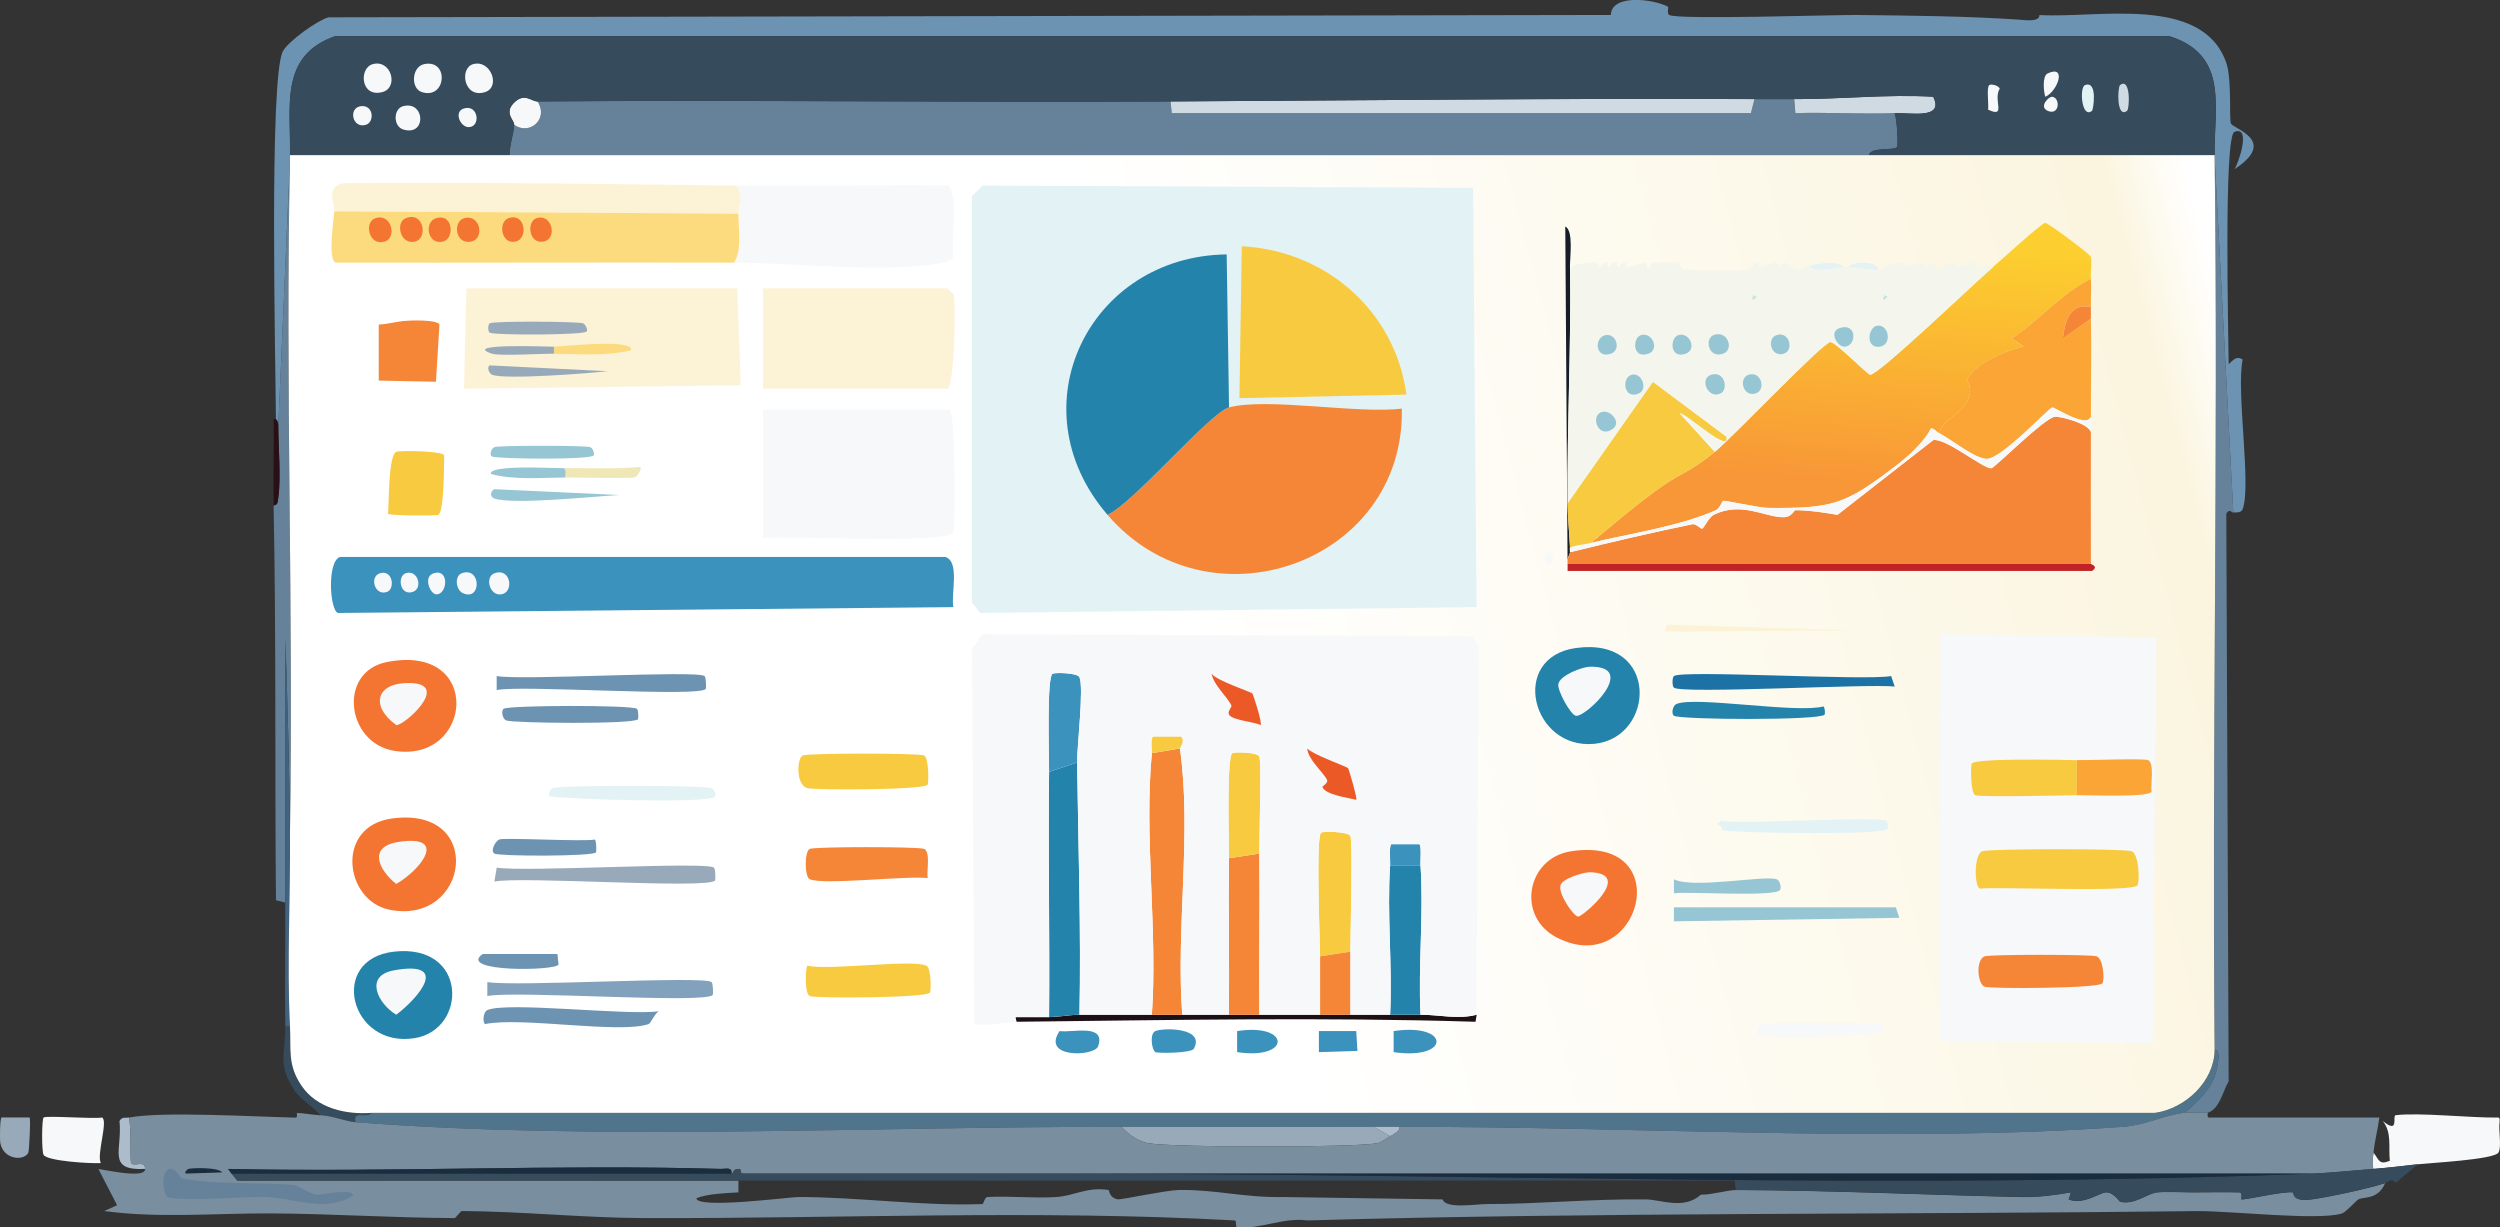 <?xml version="1.0" encoding="UTF-8"?>
<svg id="Layer_2" data-name="Layer 2" xmlns="http://www.w3.org/2000/svg" xmlns:xlink="http://www.w3.org/1999/xlink" viewBox="0 0 497.71 244.37">
  <rect x="0" y="0" width="497.71" height="244.37" fill="#333333" stroke="none"/>
  <defs>
    <style>
      .cls-1 {
        fill: #fcf3d7;
      }

      .cls-2 {
        fill: #3b92bc;
      }

      .cls-3 {
        fill: #faa535;
      }

      .cls-4 {
        fill: url(#linear-gradient-2);
      }

      .cls-5 {
        fill: #f7f8fa;
      }

      .cls-6 {
        fill: #f0e7b7;
      }

      .cls-7 {
        fill: #82a1bc;
      }

      .cls-8 {
        fill: #141d28;
      }

      .cls-9 {
        fill: #98aab9;
      }

      .cls-10 {
        fill: #1c72a4;
      }

      .cls-11 {
        fill: #1c1014;
      }

      .cls-12 {
        fill: #6d93b3;
      }

      .cls-13 {
        fill: #281016;
      }

      .cls-14 {
        fill: #cfdae3;
      }

      .cls-15 {
        fill: #f4f5ec;
      }

      .cls-16 {
        fill: #364b5c;
      }

      .cls-17 {
        fill: #f58637;
      }

      .cls-18 {
        fill: #f47531;
      }

      .cls-19 {
        fill: #c4e4e6;
      }

      .cls-20 {
        fill: #e3f2f4;
      }

      .cls-21 {
        fill: #acbccb;
      }

      .cls-22 {
        fill: #2483aa;
      }

      .cls-23 {
        fill: #f8ca40;
      }

      .cls-24 {
        fill: #1a2d3e;
      }

      .cls-25 {
        fill: #96c5d3;
      }

      .cls-26 {
        fill: #65829a;
      }

      .cls-27 {
        fill: #798e9f;
      }

      .cls-28 {
        fill: #fcdb7f;
      }

      .cls-29 {
        fill: #3f6380;
      }

      .cls-30 {
        fill: #eb5927;
      }

      .cls-31 {
        fill: #c02226;
      }

      .cls-32 {
        fill: url(#linear-gradient);
      }

      .cls-33 {
        fill: #51748d;
      }
    </style>
    <linearGradient id="linear-gradient" x1="445.74" y1="72.77" x2="54.16" y2="176.28" gradientUnits="userSpaceOnUse">
      <stop offset="0" stop-color="#fff"/>
      <stop offset=".04" stop-color="#fbf5df"/>
      <stop offset=".53" stop-color="#fff"/>
    </linearGradient>
    <linearGradient id="linear-gradient-2" x1="368.96" y1="48.22" x2="365.49" y2="95.53" gradientUnits="userSpaceOnUse">
      <stop offset="0" stop-color="#fcce2f"/>
      <stop offset="1" stop-color="#f89737"/>
    </linearGradient>
  </defs>
  <g id="Layer_1-2" data-name="Layer 1">
    <g id="Generative_Object" data-name="Generative Object">
      <path class="cls-26" d="M57.73,31.82c-.96,44.59.72,89.32,0,133.92-.12-12.89-.49-25.94-.93-38.83.08,17.59-.1,35.19,0,52.78l-1.86-.47c-.24-26.2.06-52.39-.47-78.59.91-.17.79-.74.93-1.63.56-3.67.01-10.17,0-14.18l2.33-53.01Z"/>
      <path class="cls-26" d="M444.62,102.04c-.22.14-.76-.94-1.4.23l.47,113c-1.16,1.95-1.75,5.47-4.19,6.28-1.05,0-4.08-.05-4.65,0,2.45-1.99,4.84-4.25,6.05-7.21.1-.25,1.66-5.45,0-5.35-.56-59.19.74-118.45,0-177.63l3.72,70.68Z"/>
      <path class="cls-13" d="M55.41,84.83c.01,4.02.56,10.51,0,14.18-.14.89-.02,1.46-.93,1.63-.11-5.72.08-11.48,0-17.21h.47c0,.07.46.07.47,1.4Z"/>
      <path class="cls-16" d="M57.73,204.34c.24,4.64-.55,7.67,2.33,11.86,3.06,4.46,8.82,5.75,13.95,5.35-1.17,1.25-3.75-.66-3.26,1.86-1.98-.15-4.39-1.24-6.98-1.4-1.36-1.58-3.98-3.18-5.12-4.88-3.52-5.28-1.77-7.31-1.86-12.79h.93Z"/>
      <g>
        <path class="cls-5" d="M8.67,222.48c.6-.43,9.96.32,11.63,0,1.3.53-1.12,7.41-.23,9.07-2.04.13-10.64-.39-11.39-1.63-.42-.7-.36-7.18,0-7.44Z"/>
        <path class="cls-9" d="M5.65,229.45c-.76,1.7-4.91,1.53-5.58-1.86-.13-.65-.09-4.88.23-5.12h5.58c.28.2-.09,6.66-.23,6.98Z"/>
        <path class="cls-21" d="M25.65,222.48c.53,1.39.21,8.69.47,9.07.55.81,2.74-.7,2.79,1.16-7.75.4-4.52-3.72-5.12-9.53.56-.94,1.15-.56,1.86-.7Z"/>
        <path class="cls-5" d="M497.63,223.41c-.26,1.47.46,4.93-.23,6.05-.87,1.41-13.62,2.05-16.04,2.33-2.94.33-5.87.7-8.84.93-.34-.9-.1-2.27,0-3.26,1.1,1.37,1.05,2.56,3.26,1.63-.31-2.83.45-5.55-1.4-7.91,3.37,2.73,1.83-1.07,2.56-1.16,4.69-.58,14.87.55,20.46.47.38,0,.18.93.23.93Z"/>
        <path class="cls-33" d="M434.86,221.55c-3.68.32-7.58,2.45-12.32,2.79-45.03,3.26-97.96-.11-143.92,0-1.7,0-3.42,0-5.12,0-16.73.04-33.49.04-50.22,0-49.4-.11-103.88,2.85-152.52-.93-.49-2.52,2.08-.61,3.26-1.86h355.04c6-.86,11.78-6.2,11.86-12.56,1.66-.1.1,5.1,0,5.35-1.2,2.96-3.59,5.22-6.05,7.21Z"/>
        <path class="cls-9" d="M273.5,224.34l3.26,1.86c-.66.39-1.79,1.26-2.56,1.4-4.98.89-40.51.87-45.57,0-2.04-.35-3.99-1.73-5.35-3.26,16.73.04,33.49.04,50.22,0Z"/>
        <g>
          <path class="cls-27" d="M63.78,222.01c2.59.16,5,1.24,6.98,1.4,48.64,3.78,103.13.82,152.52.93,1.36,1.53,3.31,2.9,5.35,3.26,5.06.87,40.59.89,45.57,0,.77-.14,1.9-1.01,2.56-1.4.62-.36,2-1,1.86-1.86,45.96-.11,98.89,3.26,143.92,0,4.74-.34,8.64-2.47,12.32-2.79.57-.05,3.6,0,4.65,0,.05,0-.15.93.23.93,11.32-.03,22.63.03,33.95,0-.3,2.39-.92,4.56-1.16,6.98-.1.99-.34,2.35,0,3.26-3.94.3-8.94.81-12.09.93H147.94c-.71,0-.34-.93-.7-.93-1.69,0-.94.93-1.63.93.2-1.4-1.24-.91-2.09-.93-32.65-.95-65.45.71-98.12,0l.7.93,1.16,1.4c33.22.02,66.51-.04,99.75,0v2.33c-2.54.16-6.04.26-8.37,1.16,0,2.21,18.61-.23,20.23-.23,12.01-.02,24.89,1.86,36.74,1.4.16,0,.46-1.37.93-1.4,4.6-.25,9.12.29,13.72,0,3.64-.23,6.09-2.07,10.46-1.4.13.02.05,1.58,1.86,1.86.61.1,9.57-1.82,12.09-1.86,7.4-.12,12.94,1.54,20.69,1.4l31.85.47c.58,1.96,6.55.93,8.84.93,9.76.02,21.15-1.06,31.62-.93,2.98.04,7.56,2.12,10.93-.93,2.37,0,5.39-.94,6.98-.93,19.03.07,37.86.98,56.96,1.4,3.23.07,6.58-.38,9.77-.93l-.47,1.4c2.88,1.19,6.17-1.36,7.44-1.4,1.54-.04,2.63,1.82,2.79,1.86,2.94.71,5.43-1.69,7.44-1.86s5.07,0,6.98,0c3.06-.01,6.25-.06,9.3,0,.83.02.29,1.33.47,1.4.49.17,8.35-1.66,10.23-1.4.23.03-.34,1.96,3.72,1.4,3.49-.49,11.04-2.07,14.65-3.26-1.5,3.41-4.15,2.63-5.35,3.26-.42.22-2.47,2.54-3.26,2.79-4.64,1.48-22.4-.54-28.83-.47-59.13.72-119.97.22-177.17,1.86-4.65-.66-9.42,1.77-13.95,1.4-.43-.04-.04-1.37-.47-1.4-39.47-2.17-79.14-.34-117.65-.47-11.95-.04-24.58-1.36-36.27-1.4-.19,0-1.2,1.4-1.4,1.4-12.04-.04-24.71-.88-36.74-.93-11.02-.05-22.04,1-33.02-.47l2.56-1.16-3.72-7.21c1.42.16,9.35,2,9.3,0-.05-1.86-2.24-.36-2.79-1.16-.25-.38.06-7.68-.47-9.07,6.52-1.3,25.5-.15,33.25,0,.38,0,.18-.93.23-.93,1.12.02,3.2.38,4.65.47Z"/>
          <g>
            <path class="cls-16" d="M481.36,231.78l-4.42,3.72c-.79-1.02-1.36-.24-2.09,0-3.61,1.18-11.16,2.77-14.65,3.26-4.06.57-3.49-1.36-3.72-1.4-1.88-.27-9.74,1.57-10.23,1.4-.17-.06.36-1.38-.47-1.4-3.05-.06-6.24-.01-9.3,0-1.9,0-4.98-.17-6.98,0s-4.5,2.57-7.44,1.86c-.16-.04-1.25-1.9-2.79-1.86-1.27.03-4.57,2.58-7.44,1.4l.47-1.4c-3.19.55-6.54,1-9.77.93-19.1-.42-37.94-1.33-56.96-1.4l-.23-1.86c-66.1-.03-132.24.08-198.33,0-33.24-.04-66.53.02-99.75,0l-1.16-1.4h99.51c.69,0-.06-.93,1.63-.93.36,0,0,.93.7.93,20.45,0,40.93,0,61.38,0h.47c82.44,0,168.68,3.19,250.64,0,3.15-.12,8.15-.63,12.09-.93,2.96-.23,5.89-.6,8.84-.93Z"/>
            <path class="cls-26" d="M33.78,232.71c1.34-.19,2.18,1.83,2.33,1.86,7.15,1.42,15.64.68,22.79,1.4.23.02,2.59,1.67,4.19,1.86.83.1,7.22-1.39,7.21.23-5.88,3.44-11.34.4-17.9.23-3.2-.08-17.16.98-19.07,0-.84-.44-1.4-5.31.47-5.58Z"/>
            <g>
              <path class="cls-24" d="M460.43,233.64c-81.97,3.19-168.2,0-250.64,0h250.64Z"/>
              <path class="cls-24" d="M145.62,233.64H46.11l-.7-.93c32.67.71,65.47-.95,98.12,0,.85.02,2.3-.47,2.09.93Z"/>
              <path class="cls-24" d="M209.33,233.64c-20.45,0-40.93,0-61.38,0h61.38Z"/>
              <path class="cls-24" d="M37.5,232.71c.69-.22,6.03-.36,6.74.7l-7.21.23c-.46-.23.32-.88.47-.93Z"/>
            </g>
          </g>
        </g>
        <path class="cls-21" d="M278.61,224.34c.14.86-1.24,1.5-1.86,1.86l-3.26-1.86c1.7,0,3.42,0,5.12,0Z"/>
      </g>
      <path class="cls-29" d="M57.73,165.75c.12,12.66-.64,26.05,0,38.6h-.93c-.14-8.2.05-16.44,0-24.65-.1-17.59.08-35.19,0-52.78.44,12.88.81,25.94.93,38.83Z"/>
      <g>
        <path class="cls-12" d="M370.22,2.99c10.52.12,21.35.22,31.85.93.81.05,4.02.56,3.95-.93,11.37.71,32.48-4.14,37.2,9.53,1.14,3.29.53,11.33.93,12.09.57,1.09,9.4,3.39.7,9.07.63-.79,3.48-8.71,0-7.44-2.18.79-1.19,41.12-1.16,46.27.85-.74,1.49-1.76,2.79-.93-1.34,6.14,1.77,25.14,0,29.76-.37.97-1.67.57-1.86.7l-3.72-70.68c0-.15,0-.31,0-.47-.12-9.63,2.87-19.98-9.07-23.72H66.8c-11.33,3.91-8.83,14.17-9.07,23.72,0,.31,0,.62,0,.93l-2.33,53.01c0-1.33-.46-1.32-.47-1.4-.05-10.54-1.4-68.15,1.4-73.24,1.1-2,6.83-6.14,9.07-6.74l255.29-.47c.16-4.31,8.71-3.12,11.39-1.63.15.08-.27,1.31.23,1.63,1.61,1,33-.06,37.9,0Z"/>
        <path class="cls-26" d="M357.2,19.73l.23,2.79c6.57-.19,13.2.25,19.76,0,.44,1.03.76,6.32.47,6.74-.54.78-5.31-.08-5.58,1.63H101.44c-.03-1.89.84-4.25.93-6.05,3.11,2.19,6.91-1.22,4.65-4.65,41.99-.32,84.02.23,126.02,0l.23,2.33h115.32l.7-2.79c2.61.01,5.29-.01,7.91,0Z"/>
        <path class="cls-14" d="M349.29,19.73l-.7,2.79h-115.32l-.23-2.33c37.88-.21,77.58-.64,116.25-.47Z"/>
        <path class="cls-14" d="M377.19,22.52c-6.56.25-13.19-.19-19.76,0l-.23-2.79c9.15.05,18.47-1,27.67-.47,2.3,4.58-4.62,3.14-7.67,3.26Z"/>
        <path class="cls-5" d="M107.02,20.2c2.26,3.43-1.54,6.84-4.65,4.65.05-.97-2.28-2.44.23-4.65,1.96-1.67,3.23,0,4.42,0Z"/>
        <g>
          <path class="cls-16" d="M440.9,30.89h-68.82c.27-1.71,5.04-.84,5.58-1.63.3-.43-.02-5.72-.47-6.74,3.06-.12,9.97,1.32,7.67-3.26-9.2-.54-18.52.52-27.67.47-2.61-.01-5.29.01-7.91,0-38.67-.17-78.37.25-116.25.47-41.99.23-84.03-.32-126.02,0-1.18,0-2.46-1.67-4.42,0-2.51,2.21-.18,3.68-.23,4.65-.09,1.8-.96,4.15-.93,6.05h-43.71c.23-9.54-2.26-19.8,9.07-23.72h365.03c11.93,3.74,8.95,14.09,9.07,23.72Z"/>
          <g>
            <path class="cls-5" d="M84.47,12.76c5-1,4.39,7.11-.47,5.58-2.31-.72-2.05-5.08.47-5.58Z"/>
            <path class="cls-5" d="M94.23,12.76c3.47-.93,5.52,4.57,2.33,5.58-4.25,1.34-5.17-4.82-2.33-5.58Z"/>
            <path class="cls-5" d="M74.24,12.76c3.7-.96,5.19,4.72,1.86,5.58-4.36,1.13-4.68-4.85-1.86-5.58Z"/>
            <path class="cls-5" d="M80.28,21.13c4.35-1.12,4.7,6.08,0,4.65-2.04-.62-2-4.14,0-4.65Z"/>
            <path class="cls-5" d="M71.91,21.13c2.48-.25,2.69,3.18.93,3.72-2.71.83-3.59-3.45-.93-3.72Z"/>
            <path class="cls-20" d="M415.09,16.94c2.59-.98,1.65,4.91,1.4,5.12-2.08,1.7-2.56-4.67-1.4-5.12Z"/>
            <path class="cls-5" d="M92.37,21.59c2.88-.87,3.41,3.69.93,3.72-1.64.02-3.05-3.08-.93-3.72Z"/>
            <path class="cls-5" d="M396.03,16.94c.34-.28,1.87.07,2.09.7-1.42,2.28,1.44,5.95-2.33,4.19.18-.98-.35-4.41.23-4.88Z"/>
            <path class="cls-5" d="M407.65,14.62c3.89-1.82,2.01,3.58-.47,4.65-.32-1.02-.64-4.13.47-4.65Z"/>
            <path class="cls-14" d="M422.07,16.94c2.14-1.66,1.91,4.71,1.4,5.12-2.14,1.66-1.91-4.71-1.4-5.12Z"/>
            <path class="cls-5" d="M408.58,19.27c1.66.23,1.44,3.84-.93,2.79-1.8-.8.22-2.89.93-2.79Z"/>
          </g>
        </g>
      </g>
      <g>
        <path class="cls-32" d="M101.44,30.89h339.46c0,.15,0,.31,0,.47.74,59.18-.56,118.44,0,177.63-.07,6.35-5.86,11.7-11.86,12.56H74.01c-5.13.4-10.89-.89-13.95-5.35-2.87-4.19-2.09-7.22-2.33-11.86-.64-12.54.12-25.93,0-38.6.72-44.6-.96-89.33,0-133.92,0-.31,0-.62,0-.93h43.71Z"/>
        <g>
          <g>
            <path class="cls-2" d="M67.73,110.87h120.44c3,.91,1.11,7.28,1.63,10l-122.53,1.16c-1.67-.63-2.17-10.43.47-11.16Z"/>
            <g>
              <path class="cls-5" d="M91.91,114.13c3.91-1.46,4,5.68.23,3.95-1.41-.65-1.69-3.41-.23-3.95Z"/>
              <path class="cls-5" d="M98.42,114.13c3.28-1.23,3.99,3.79,1.4,4.19-2.39.36-3.33-3.46-1.4-4.19Z"/>
              <path class="cls-5" d="M86.33,114.13c3.27-1.01,2.71,4.38.47,4.19-1.17-.1-2.62-3.52-.47-4.19Z"/>
              <path class="cls-5" d="M80.75,114.13c2.47-.85,3.53,3.06,1.4,3.72-2.58.8-3.08-3.14-1.4-3.72Z"/>
              <path class="cls-5" d="M75.63,114.13c2.58-.8,3.08,3.14,1.4,3.72-2.47.85-3.53-3.06-1.4-3.72Z"/>
            </g>
          </g>
          <g>
            <path class="cls-5" d="M151.9,81.58h37.2c1.08.56,1.13,23.27.7,24.41-.93,2.45-33.37.54-37.9,1.16v-25.58Z"/>
            <path class="cls-1" d="M151.9,57.4h36.74c.25.38,1.04.85,1.16,1.16.61,1.58.19,18.29-1.16,18.83h-36.74v-20Z"/>
            <path class="cls-17" d="M80.28,63.91c1.13-.12,6.74-.35,7.21.7l-.7,11.39-11.39-.23v-11.16c1.61-.05,3.33-.53,4.88-.7Z"/>
            <g>
              <path class="cls-23" d="M78.89,89.95c.71-.3,9.13-.2,9.53.7,0,1.61,0,11.35-1.16,11.86-.46.2-9.71.18-10-.23.18-2.02.04-11.65,1.63-12.32Z"/>
              <path class="cls-25" d="M98.42,97.39l24.88,1.16c-4.85.25-21.17,1.99-24.88.7-.88-.31-.89-1.37,0-1.86Z"/>
              <path class="cls-25" d="M98.42,89.02c.88-.37,18.18-.36,19.07,0,.51.2.91,1.1.7,1.63-.38.94-19.35.73-20.23.23-.62-.35-.13-1.61.47-1.86Z"/>
              <path class="cls-25" d="M111.67,93.2c1.3-.22.91.82.93,1.86-4.77.03-10.28.55-14.88-.7-.5-1.88,12.24-1.14,13.95-1.16Z"/>
              <path class="cls-6" d="M112.6,95.06c-.02-1.04.37-2.08-.93-1.86,5.24-.07,10.57.23,15.81-.23.35.57-.73,1.98-1.16,2.09-.78.21-11.84-.01-13.72,0Z"/>
            </g>
            <g>
              <polygon class="cls-20" points="195.61 36.94 293.26 37.4 293.96 120.87 195.14 122.03 193.51 119.94 193.51 39.03 195.61 36.94"/>
              <path class="cls-17" d="M220.49,102.5c5.18-2.38,20.47-20.4,24.18-21.39,7.59-2.02,25.74,1.34,34.41.23.63,30.79-38.46,44.56-58.59,21.16Z"/>
              <path class="cls-22" d="M244.67,81.11c-3.71.99-19,19.01-24.18,21.39-18.5-21.51-3.6-51.52,23.72-51.85l.47,30.46Z"/>
              <path class="cls-23" d="M247.22,49.03c16.73.85,30.53,12.86,32.78,29.53l-33.25.7.47-30.23Z"/>
            </g>
            <g>
              <path class="cls-8" d="M312.56,53.21c.26,15.62-.63,31.31-.47,46.97.03,3,.33,5.89.47,8.84,0,.05-.06.18,0,.93.02.26-.65,1.12-.47,2.33.07.44-.04.94,0,1.4l-.47-68.59c1.69.85.9,6.1.93,8.14Z"/>
              <path class="cls-5" d="M308.14,109.94c1.23-.3,1.62,2.04.47,2.33-1.23.3-1.62-2.04-.47-2.33Z"/>
              <g>
                <path class="cls-4" d="M416.26,55.54c-5.83,2.77-10.44,8.46-15.81,11.86l2.56,1.63c-3.22.56-10.25,3.43-11.39,6.74-.08.22,1.39,1.31,0,4.19-1.13,2.32-4.84,3.54-5.58,6.28-.65-.32-.97-1-1.63-.93-1.34,2.72-4.61,5.64-6.98,7.44-10.09,7.68-12.37,8.51-25.58,8.37-1.6-.02-8.41-1.53-8.84-1.4-.11.04-.66,1.54-1.4,1.86-7.32,3.23-16.86,4.59-24.88,6.51,4.72-3.95,9.58-8.13,14.65-11.63,3.24-2.23,5.19-2.56,10-6.51,3.78-3.11,21.43-21.73,23.02-21.86.95-.08,7.39,6.47,7.91,6.51,1.62.13,21.35-18.81,24.41-21.39,1.37-1.15,9.78-8.84,10.46-8.84.56,0,8.88,6.21,9.07,6.74.26.75-.09,3.28,0,4.42Z"/>
                <path class="cls-17" d="M416.26,86.23c-.03,8.67-.02,17.37,0,26.04h-104.16c-.19-1.21.49-2.06.47-2.33,8.09-1.98,16.25-3.91,24.41-5.58.61-.12,1.76.96,1.86.93.37-.09,1.39-2.33,2.33-2.79,5.58-2.76,10.2.52,13.95.47,1.62-.02,2.06-1.4,2.33-1.4,2.9.02,5.54.44,8.37.93l19.07-14.88c2.55-.49,10.24,5.98,11.63,5.58.78-.23,10.36-9.86,12.56-10.23.99-.17,7.28,1.47,7.21,3.26Z"/>
                <path class="cls-3" d="M416.26,55.54c.14,1.83-.05,3.74,0,5.58-4.33-.87-5.16,3-5.58,6.28l5.58-3.95c.15,6.49-.02,13.04,0,19.53-.9,2.33-7.23-1.95-7.67-1.86-.82.16-9.88,10.08-13.02,10.23-2.25.11-7.41-4.08-9.53-5.12.74-2.74,4.45-3.96,5.58-6.28,1.39-2.87-.08-3.96,0-4.19,1.14-3.32,8.18-6.19,11.39-6.74l-2.56-1.63c5.37-3.4,9.98-9.08,15.81-11.86Z"/>
                <path class="cls-5" d="M416.26,82.97c0,1.1,0,2.16,0,3.26.07-1.79-6.21-3.42-7.21-3.26-2.2.37-11.78,10-12.56,10.23-1.38.4-9.08-6.07-11.63-5.58l-19.07,14.88c-2.83-.49-5.47-.91-8.37-.93-.26,0-.71,1.37-2.33,1.4-3.75.05-8.38-3.23-13.95-.47-.93.46-1.96,2.7-2.33,2.79-.1.02-1.25-1.05-1.86-.93-8.17,1.67-16.32,3.6-24.41,5.58-.06-.75,0-.88,0-.93,1.33-.56,2.79-.6,4.19-.93,8.01-1.92,17.56-3.28,24.88-6.51.73-.32,1.28-1.82,1.4-1.86.43-.14,7.24,1.38,8.84,1.4,13.2.14,15.48-.69,25.58-8.37,2.36-1.8,5.63-4.72,6.98-7.44.65-.07.98.61,1.63.93,2.12,1.04,7.29,5.22,9.53,5.12,3.14-.15,12.2-10.07,13.02-10.23.44-.09,6.77,4.19,7.67,1.86Z"/>
                <path class="cls-31" d="M416.26,112.27c0,.07,1.65.45.23,1.4h-104.4c-.04-.45.07-.95,0-1.4h104.16Z"/>
                <path class="cls-17" d="M416.26,61.12c.02.77-.02,1.56,0,2.33l-5.58,3.95c.42-3.28,1.25-7.15,5.58-6.28Z"/>
                <path class="cls-23" d="M341.39,89.95c-4.81,3.95-6.76,4.28-10,6.51-5.07,3.49-9.93,7.67-14.65,11.63-1.4.33-2.86.37-4.19.93-.13-2.95-.43-5.84-.47-8.84l16.97-24.18,14.65,10.93c.84,3.67-8.21-4.82-9.3-4.65l6.98,7.67Z"/>
              </g>
              <g>
                <path class="cls-15" d="M360.45,52.75c-.36,1.86,5.36.46,6.51.47.31,0,.62,0,.93,0,1.7-.05,4.3.59,6.05.47.44-.03,3.53-1.8,5.35-1.4.16,1.36,2.84.01,3.72,0,.35,0,.12.93.47.93.2,0,.52-.94,1.4-.93.15,0,.48,1.39.93,1.4.16,0,2.63-1.4,2.79-1.4,1.08.02.55.92.93.93,1.16.02,2.53-.99,3.72-.93.43.02.03,1.35.47,1.4.66.06,1.72-1.57,3.02-.47-3.07,2.58-22.8,21.52-24.41,21.39-.51-.04-6.95-6.59-7.91-6.51-1.59.13-19.23,18.74-23.02,21.86l-6.98-7.67c1.09-.17,10.14,8.32,9.3,4.65l-14.65-10.93-16.97,24.18c-.16-15.66.73-31.35.47-46.97,1.28-.75,3.89-.92,5.35-.93.35,0,.12.93.47.93.2,0,.52-.93,1.4-.93.35,0,.12.93.47.93.2,0,.52-.94,1.4-.93.35,0,.12.93.47.93.19,0,.52-.93,1.4-.93.35,0,.12.93.47.93.24,0,3.2-.97,3.72-.93.61,2.87.62.07,1.4,0,.55-.05,4.54-.05,5.12,0,.16.01.45,1.37.93,1.4,3.46.21,9.56.22,13.02,0,.22-.01,1.17-1.38,1.4-1.4,1.04-.07.57.95.93.93.17,0,2.33-.89,3.26-.93.34-.02.13.95.47.93.2,0,.49-.89,1.4-.93.16,0,.9,1.42,2.79,1.4.16,0,.3-.83,2.09-.93Z"/>
                <g>
                  <path class="cls-20" d="M366.96,53.21c-1.15,0-6.87,1.39-6.51-.47,1.51-.08,5.49-1.06,6.51.47Z"/>
                  <path class="cls-20" d="M373.94,53.68c-1.75.12-4.35-.52-6.05-.47.89-1.23,6-1.3,6.05.47Z"/>
                  <path class="cls-25" d="M341.16,66.7c2.78-1.05,4.18,2.92,1.86,3.72-2.95,1.01-3.7-3.03-1.86-3.72Z"/>
                  <path class="cls-25" d="M340.69,74.6c2.72-.81,3.43,2.97,1.86,3.72-2.55,1.22-4.3-2.99-1.86-3.72Z"/>
                  <path class="cls-25" d="M373.71,64.84c2.38-.33,3.05,3.87.47,4.19-2.86.35-2.27-3.94-.47-4.19Z"/>
                  <path class="cls-25" d="M318.84,82.04c1.72-.58,3.96,1.96,2.33,3.26-2.91,2.29-4.66-2.46-2.33-3.26Z"/>
                  <path class="cls-25" d="M326.74,66.7c2.25-.61,3.71,2.93,1.4,3.72-3.22,1.1-3.17-3.23-1.4-3.72Z"/>
                  <path class="cls-25" d="M334.18,66.7c2.25-.61,3.71,2.93,1.4,3.72-3.22,1.1-3.17-3.23-1.4-3.72Z"/>
                  <path class="cls-25" d="M348.13,74.6c2.58-.79,3.47,3.09,1.4,3.72-2.58.79-3.47-3.09-1.4-3.72Z"/>
                  <path class="cls-25" d="M353.71,66.7c2.58-.79,3.47,3.09,1.4,3.72-2.58.79-3.47-3.09-1.4-3.72Z"/>
                  <path class="cls-25" d="M319.77,66.7c2.09-.25,2.98,3.02.93,3.72-3.24,1.11-3.39-3.42-.93-3.72Z"/>
                  <path class="cls-25" d="M324.88,74.6c2-.48,3.23,2.91,1.4,3.72-3.07,1.36-3.52-3.21-1.4-3.72Z"/>
                  <path class="cls-25" d="M366.27,65.3c3.52-1.13,3.37,3.67.93,3.72-1.39.03-3.22-2.98-.93-3.72Z"/>
                  <polygon class="cls-19" points="349.06 58.79 349.76 59.02 349.06 59.72 348.83 59.49 349.06 58.79"/>
                  <polygon class="cls-19" points="375.1 58.79 375.8 59.02 375.1 59.72 374.87 59.49 375.1 58.79"/>
                </g>
              </g>
            </g>
            <g>
              <polygon class="cls-1" points="92.84 57.4 146.78 57.4 147.48 76.7 92.37 77.39 92.84 57.4"/>
              <path class="cls-9" d="M97.49,72.74l23.48,1.16c-3.75.44-20.59,1.72-23.02.7-.59-.25-1.08-1.51-.47-1.86Z"/>
              <path class="cls-9" d="M97.49,64.37c.78-.51,17.75-.37,18.6,0,.46.2,1,1.27.7,1.63-.62.74-18.49.76-19.3.23-.38-.25-.38-1.61,0-1.86Z"/>
              <path class="cls-28" d="M110.28,70.42v-1.4c1.43-.02,15.97-1.69,15.35.7-4.75,1.22-10.44.76-15.35.7Z"/>
              <path class="cls-9" d="M110.28,69.02v1.4c-2.4-.03-10.84.49-12.32,0-6.48-2.14,11.6-1.38,12.32-1.4Z"/>
            </g>
            <g>
              <path class="cls-5" d="M146.08,52.28c1.71-2.03.89-7.02.93-9.77.03-2.01,1.19-3.29-.47-5.58,14.02.16,28.06-.12,42.08,0,2.27.88.69,11.52,1.16,14.18-.45,1.16-3.51,1.45-4.88,1.63-11.13,1.45-27.22-.43-38.83-.47Z"/>
              <path class="cls-1" d="M146.55,36.94c1.65,2.29.49,3.57.47,5.58l-80.45-.47c.12-1.54-1.85-4.66,1.63-5.58,26.12-.27,52.3.17,78.35.47Z"/>
              <g>
                <path class="cls-28" d="M147.01,42.52c-.04,2.75.78,7.74-.93,9.77-26.42-.07-52.86.05-79.28,0-1.6-.71-.36-8.67-.23-10.23l80.45.47Z"/>
                <g>
                  <path class="cls-18" d="M80.75,43.45c3.67-1.49,4.49,4.05,1.86,4.65-2.98.67-3.92-3.82-1.86-4.65Z"/>
                  <path class="cls-18" d="M74.7,43.45c3.27-1.11,4.41,3.91,1.86,4.65-3.19.93-4.11-3.89-1.86-4.65Z"/>
                  <path class="cls-18" d="M92.37,43.45c3.22-.97,4.25,4.1,1.4,4.65-3.16.61-3.65-3.97-1.4-4.65Z"/>
                  <path class="cls-18" d="M86.79,43.45c3.53-1.06,3.72,4.12,1.4,4.65-3.16.72-3.78-3.94-1.4-4.65Z"/>
                  <path class="cls-18" d="M101.21,43.45c3.43-1.22,4.01,4.14,1.4,4.65-2.9.57-3.46-3.92-1.4-4.65Z"/>
                  <path class="cls-18" d="M106.79,43.45c3.12-1.06,4.3,4.12,1.4,4.65s-3.42-3.96-1.4-4.65Z"/>
                </g>
              </g>
            </g>
          </g>
          <g>
            <path class="cls-2" d="M277.45,205.27c11.34-1.69,11.43,5.86,0,4.19v-4.19Z"/>
            <path class="cls-2" d="M230.02,205.27c1.5-.67,9.95-.76,7.67,3.49-.42.93-7.19.95-7.67.7-.69-.36-1.23-3.64,0-4.19Z"/>
            <path class="cls-2" d="M210.95,205.27c2.53.37,9.26-1.57,7.67,3.02-.71,2.06-11.41,2.47-7.67-3.02Z"/>
            <polygon class="cls-2" points="262.57 205.27 270.01 205.27 270.24 209.22 262.57 209.46 262.57 205.27"/>
            <path class="cls-2" d="M246.29,205.27c10.71-1.66,10.81,5.83,0,4.19v-4.19Z"/>
            <g>
              <path class="cls-11" d="M229.32,202.02c2,0,4.04,0,6.05,0,3.08,0,6.22,0,9.3,0,2,0,4.04,0,6.05,0,4.01,0,8.07,0,12.09,0,2,0,4.04,0,6.05,0,2.62,0,5.27.01,7.91,0,2,0,4.03.01,6.05,0,3.66-.02,7.44.98,11.16,0l-.23,1.4c-30.48-.95-60.92-.33-91.37,0l-.23-.93c2.25-.03,4.5.04,6.74,0,1.99-.03,4.18-.46,6.05-.47,4.76-.02,9.64,0,14.42,0Z"/>
              <path class="cls-17" d="M235.37,202.02c-2,0-4.05,0-6.05,0,1.18-16.71-1.58-35.63,0-52.08l5.58-.93c2.4,16.48-.83,36.19.47,53.01Z"/>
              <path class="cls-22" d="M214.91,202.02c-1.87,0-4.06.43-6.05.47.14-16.26-.19-32.56,0-48.83l5.58-1.86c.23,16.72.8,33.48.47,50.22Z"/>
              <path class="cls-17" d="M250.71,169.93c.12,10.68-.09,21.4,0,32.09-2,0-4.05,0-6.05,0,.08-10.38-.11-20.78,0-31.16l6.05-.93Z"/>
              <path class="cls-22" d="M282.8,172.26c.66,9.66-.49,20.03,0,29.76-2.02.01-4.05,0-6.05,0,.49-9.73-.66-20.11,0-29.76h6.05Z"/>
              <path class="cls-23" d="M268.85,189.46l-6.05.93c0-2.84-.89-24.14.23-24.65.54-.24,5.41-.22,5.81.7.47,1.05,0,19.98,0,23.02Z"/>
              <path class="cls-23" d="M250.71,169.93l-6.05.93c.03-2.64-.51-20.39.7-20.93.59-.26,4.95-.19,5.35.7.44,1-.03,16.58,0,19.3Z"/>
              <path class="cls-2" d="M214.44,151.79l-5.58,1.86c.03-2.52-.51-18.99.7-19.53.59-.26,4.95-.19,5.35.7.91,2.06-.51,13.91-.47,16.97Z"/>
              <path class="cls-17" d="M268.85,189.46v12.56c-2,0-4.05,0-6.05,0v-11.63l6.05-.93Z"/>
              <path class="cls-2" d="M282.8,172.26h-6.05c.06-.81-.24-3.85.23-4.19h5.58c.48.34.18,3.38.23,4.19Z"/>
              <g>
                <path class="cls-5" d="M293.96,202.02c-3.72.98-7.5-.02-11.16,0-.49-9.73.66-20.11,0-29.76-.06-.81.24-3.85-.23-4.19h-5.58c-.48.34-.18,3.38-.23,4.19-.66,9.66.49,20.03,0,29.76-2.63.01-5.29,0-7.91,0v-12.56c0-3.04.47-21.97,0-23.02-.41-.92-5.28-.94-5.81-.7-1.13.5-.23,21.8-.23,24.65v11.63c-4.02,0-8.08,0-12.09,0-.09-10.69.12-21.4,0-32.09-.03-2.72.44-18.3,0-19.3-.39-.89-4.76-.96-5.35-.7-1.21.54-.67,18.29-.7,20.93-.11,10.38.08,20.78,0,31.16-3.08,0-6.22,0-9.3,0-1.29-16.82,1.93-36.53-.47-53.01-.02-.12,1.11-1.48.23-2.33h-5.58c-.48.34-.16,2.54-.23,3.26-1.58,16.45,1.18,35.37,0,52.08-4.78,0-9.65-.02-14.42,0,.33-16.74-.24-33.5-.47-50.22-.04-3.06,1.38-14.91.47-16.97-.39-.89-4.76-.96-5.35-.7-1.21.54-.67,17.01-.7,19.53-.19,16.26.14,32.56,0,48.83-2.24.04-4.5-.03-6.74,0l.23.93c-1.3.01-7.7,1.17-8.37.23l-.47-74.4,2.09-3.02,97.65.47,1.16,2.09-.47,73.24Z"/>
                <path class="cls-30" d="M260.24,149c1.12,1.25,7.86,3.58,8.14,3.95.19.26,1.91,6.12,1.63,6.28-1.57-.41-6.21-.99-6.74-2.56-.04-.12,1.21-.83.93-1.4-.81-1.62-3.81-4.04-3.95-6.28Z"/>
                <path class="cls-30" d="M241.18,134.12c1.09,1.43,7.84,3.6,8.14,3.95.21.25,2.07,6.04,1.63,6.28-1.22-.65-5.73-.97-6.28-2.09-.36-.74.68-1.45.47-1.86-1.05-1.96-3.44-3.93-3.95-6.28Z"/>
                <path class="cls-23" d="M234.9,149l-5.58.93c.07-.72-.25-2.92.23-3.26h5.58c.87.85-.25,2.21-.23,2.33Z"/>
              </g>
            </g>
            <g>
              <polygon class="cls-25" points="333.25 180.63 377.43 180.63 378.12 182.72 333.25 183.42 333.25 180.63"/>
              <path class="cls-10" d="M333.25,134.59c1.76-1.25,38.02.96,43.25,0l.7,2.09c-5.27-.58-42.15,1.5-43.94.23-.38-.27-.38-2.06,0-2.33Z"/>
              <path class="cls-20" d="M342.55,163.42c4.17.77,31.48-1,33.02,0,.3.2.35,1.47.23,1.63-1,1.3-31.23.75-32.78.23-.28-.09-.11-1.04-1.16-1.16l.7-.7Z"/>
              <path class="cls-22" d="M333.72,140.17c3.54-1.64,23.95,1.9,29.3.47.32.25.34,1.49.23,1.63-.92,1.19-28.73,1.03-29.99.23-.55-.35-.31-1.97.47-2.33Z"/>
              <path class="cls-5" d="M350.92,203.88c1.11-.35,22.13-.3,23.25,0,1.03.28.48.57,1.16,1.16-.34,1.46-23.74,1.67-24.88,1.16-1.29-.57-.76-1.93.47-2.33Z"/>
              <path class="cls-25" d="M333.25,175.05c3.82,1.95,18.04-.85,20.46,0,.65.23.94,1.59.7,2.09-.72,1.51-18.42.3-21.16.7v-2.79Z"/>
              <polygon class="cls-1" points="331.86 124.36 369.75 125.52 331.39 125.75 331.86 124.36"/>
              <g>
                <polygon class="cls-5" points="386.26 126.22 429.28 126.92 428.58 207.6 386.03 207.36 386.26 126.22"/>
                <path class="cls-23" d="M394.63,169.47c1.39-.54,28.37-.54,29.76,0s1.64,5.68,1.16,6.74c-.68,1.53-27.68.28-31.39.7-1.13-.5-1.21-6.79.47-7.44Z"/>
                <path class="cls-17" d="M395.1,190.39c1.04-.4,21.28-.4,22.32,0,1.28.5,1.6,4.36,1.16,5.35-.48,1.07-22.39,1.14-23.48.7-1.44-.58-1.81-5.34,0-6.05Z"/>
                <path class="cls-23" d="M413.47,151.33v6.98c-2.61.05-19.3.41-20.23,0s-.94-5.73-.7-6.28c.51-1.15,18.37-.74,20.93-.7Z"/>
                <path class="cls-3" d="M413.47,158.31v-6.98c2.17.04,13.32-.38,14.18,0,1.33.59.45,5,.7,6.28-.54,1.21-12.76.66-14.88.7Z"/>
              </g>
              <g>
                <path class="cls-18" d="M312.79,169.47c21.48-3.23,13.66,25.59-2.79,17.21-8.22-4.19-6.07-15.87,2.79-17.21Z"/>
                <path class="cls-5" d="M316.51,173.65c8.94.21-1.56,8.91-2.33,8.84-.97-.1-4.1-4.76-3.49-6.28.32-1.29,4.64-2.59,5.81-2.56Z"/>
              </g>
              <g>
                <path class="cls-22" d="M313.72,129.01c16.73-2.33,15.85,17.86,3.72,19.07-12.53,1.24-17.06-17.2-3.72-19.07Z"/>
                <path class="cls-5" d="M316.51,132.73c9.85-.17-.85,10.19-2.79,9.77-1.08-.24-3.68-5.01-3.49-6.28.26-1.78,4.8-3.46,6.28-3.49Z"/>
              </g>
            </g>
            <g>
              <path class="cls-23" d="M159.8,150.4c1.11-.49,23.08-.49,24.18,0,.92.41.94,5.28.7,5.81-.49,1.09-22.59,1.11-23.95.7-2.4-.73-2.03-6.02-.93-6.51Z"/>
              <path class="cls-23" d="M160.73,192.25c4.41,1,20.75-1.32,23.72,0,.89.39.96,4.76.7,5.35-.49,1.09-22.85,1.18-23.95.7s-.81-5.8-.47-6.05Z"/>
              <path class="cls-17" d="M161.2,169c1.04-.46,21.74-.46,22.79,0,1.31.58.46,4.59.7,5.81-4.16-.51-20.76,1.44-23.48.23-1.07-.47-1.07-5.57,0-6.05Z"/>
              <path class="cls-7" d="M97.02,195.51c5.38.99,42.82-1.29,44.64,0,.32.23.34,2.41.23,2.56-1.3,1.83-39.59-.92-44.87.23v-2.79Z"/>
              <path class="cls-9" d="M98.88,172.72c5.22.96,41.48-1.25,43.25,0,.32.23.34,2.41.23,2.56-1.27,1.79-38.77-.89-43.94.23l.47-2.79Z"/>
              <path class="cls-12" d="M98.88,134.59c5.01.92,39.7-1.2,41.39,0,.32.23.34,2.41.23,2.56-1.21,1.7-36.7-.82-41.62.23v-2.79Z"/>
              <path class="cls-12" d="M97.02,201.09c3.93-1.74,28.19,1.15,34.18.23-.85.37-1.59,2.39-2.09,2.56-5.78,1.99-25.32-1.5-32.55,0-.5-.35-.4-2.41.47-2.79Z"/>
              <path class="cls-20" d="M110.05,156.91c1.45-.64,30.15-.59,31.62,0,.51.21.91,1.1.7,1.63-.63,1.53-29.36.56-33.02,0-.13-.62.11-1.37.7-1.63Z"/>
              <path class="cls-12" d="M100.28,141.1c1.12-.71,25.42-.77,26.51,0,.33.23.33,1.96.23,2.09-.79,1.05-25.08.79-26.27.23-.77-.36-1.01-1.98-.47-2.33Z"/>
              <path class="cls-12" d="M99.35,167.14c.85-.45,16.7.46,19.07,0,.33.23.34,2.41.23,2.56-.59.82-19.39.8-20.23.23s.16-2.38.93-2.79Z"/>
              <path class="cls-12" d="M96.09,189.93h14.88l.23,2.09c-.61,1.32-20.26,1.53-15.11-2.09Z"/>
              <g>
                <path class="cls-18" d="M77.96,162.96c18.78-2.63,15.48,21.4-.47,18.14-8.88-1.82-10.82-16.55.47-18.14Z"/>
                <path class="cls-5" d="M79.35,167.61c10.08-1.52,4.29,5.67-.47,8.37-3.44-2.7-5.76-7.43.47-8.37Z"/>
              </g>
              <g>
                <path class="cls-18" d="M77.03,131.8c19.29-3.82,17.13,20.26,1.4,17.67-9.46-1.56-11.25-15.72-1.4-17.67Z"/>
                <path class="cls-5" d="M81.68,135.98c8.22.22-1.42,8.62-2.79,8.37-5.28-3.81-4.01-8.56,2.79-8.37Z"/>
              </g>
              <g>
                <path class="cls-22" d="M78.42,189.46c14.76-1.66,14.65,15.48,4.19,17.21-12.91,2.13-17.38-15.72-4.19-17.21Z"/>
                <path class="cls-5" d="M78.42,193.18c11.13-2.02,5.17,5.26.47,8.84-3.61-2.15-6.49-7.74-.47-8.84Z"/>
              </g>
            </g>
          </g>
        </g>
      </g>
    </g>
  </g>
</svg>